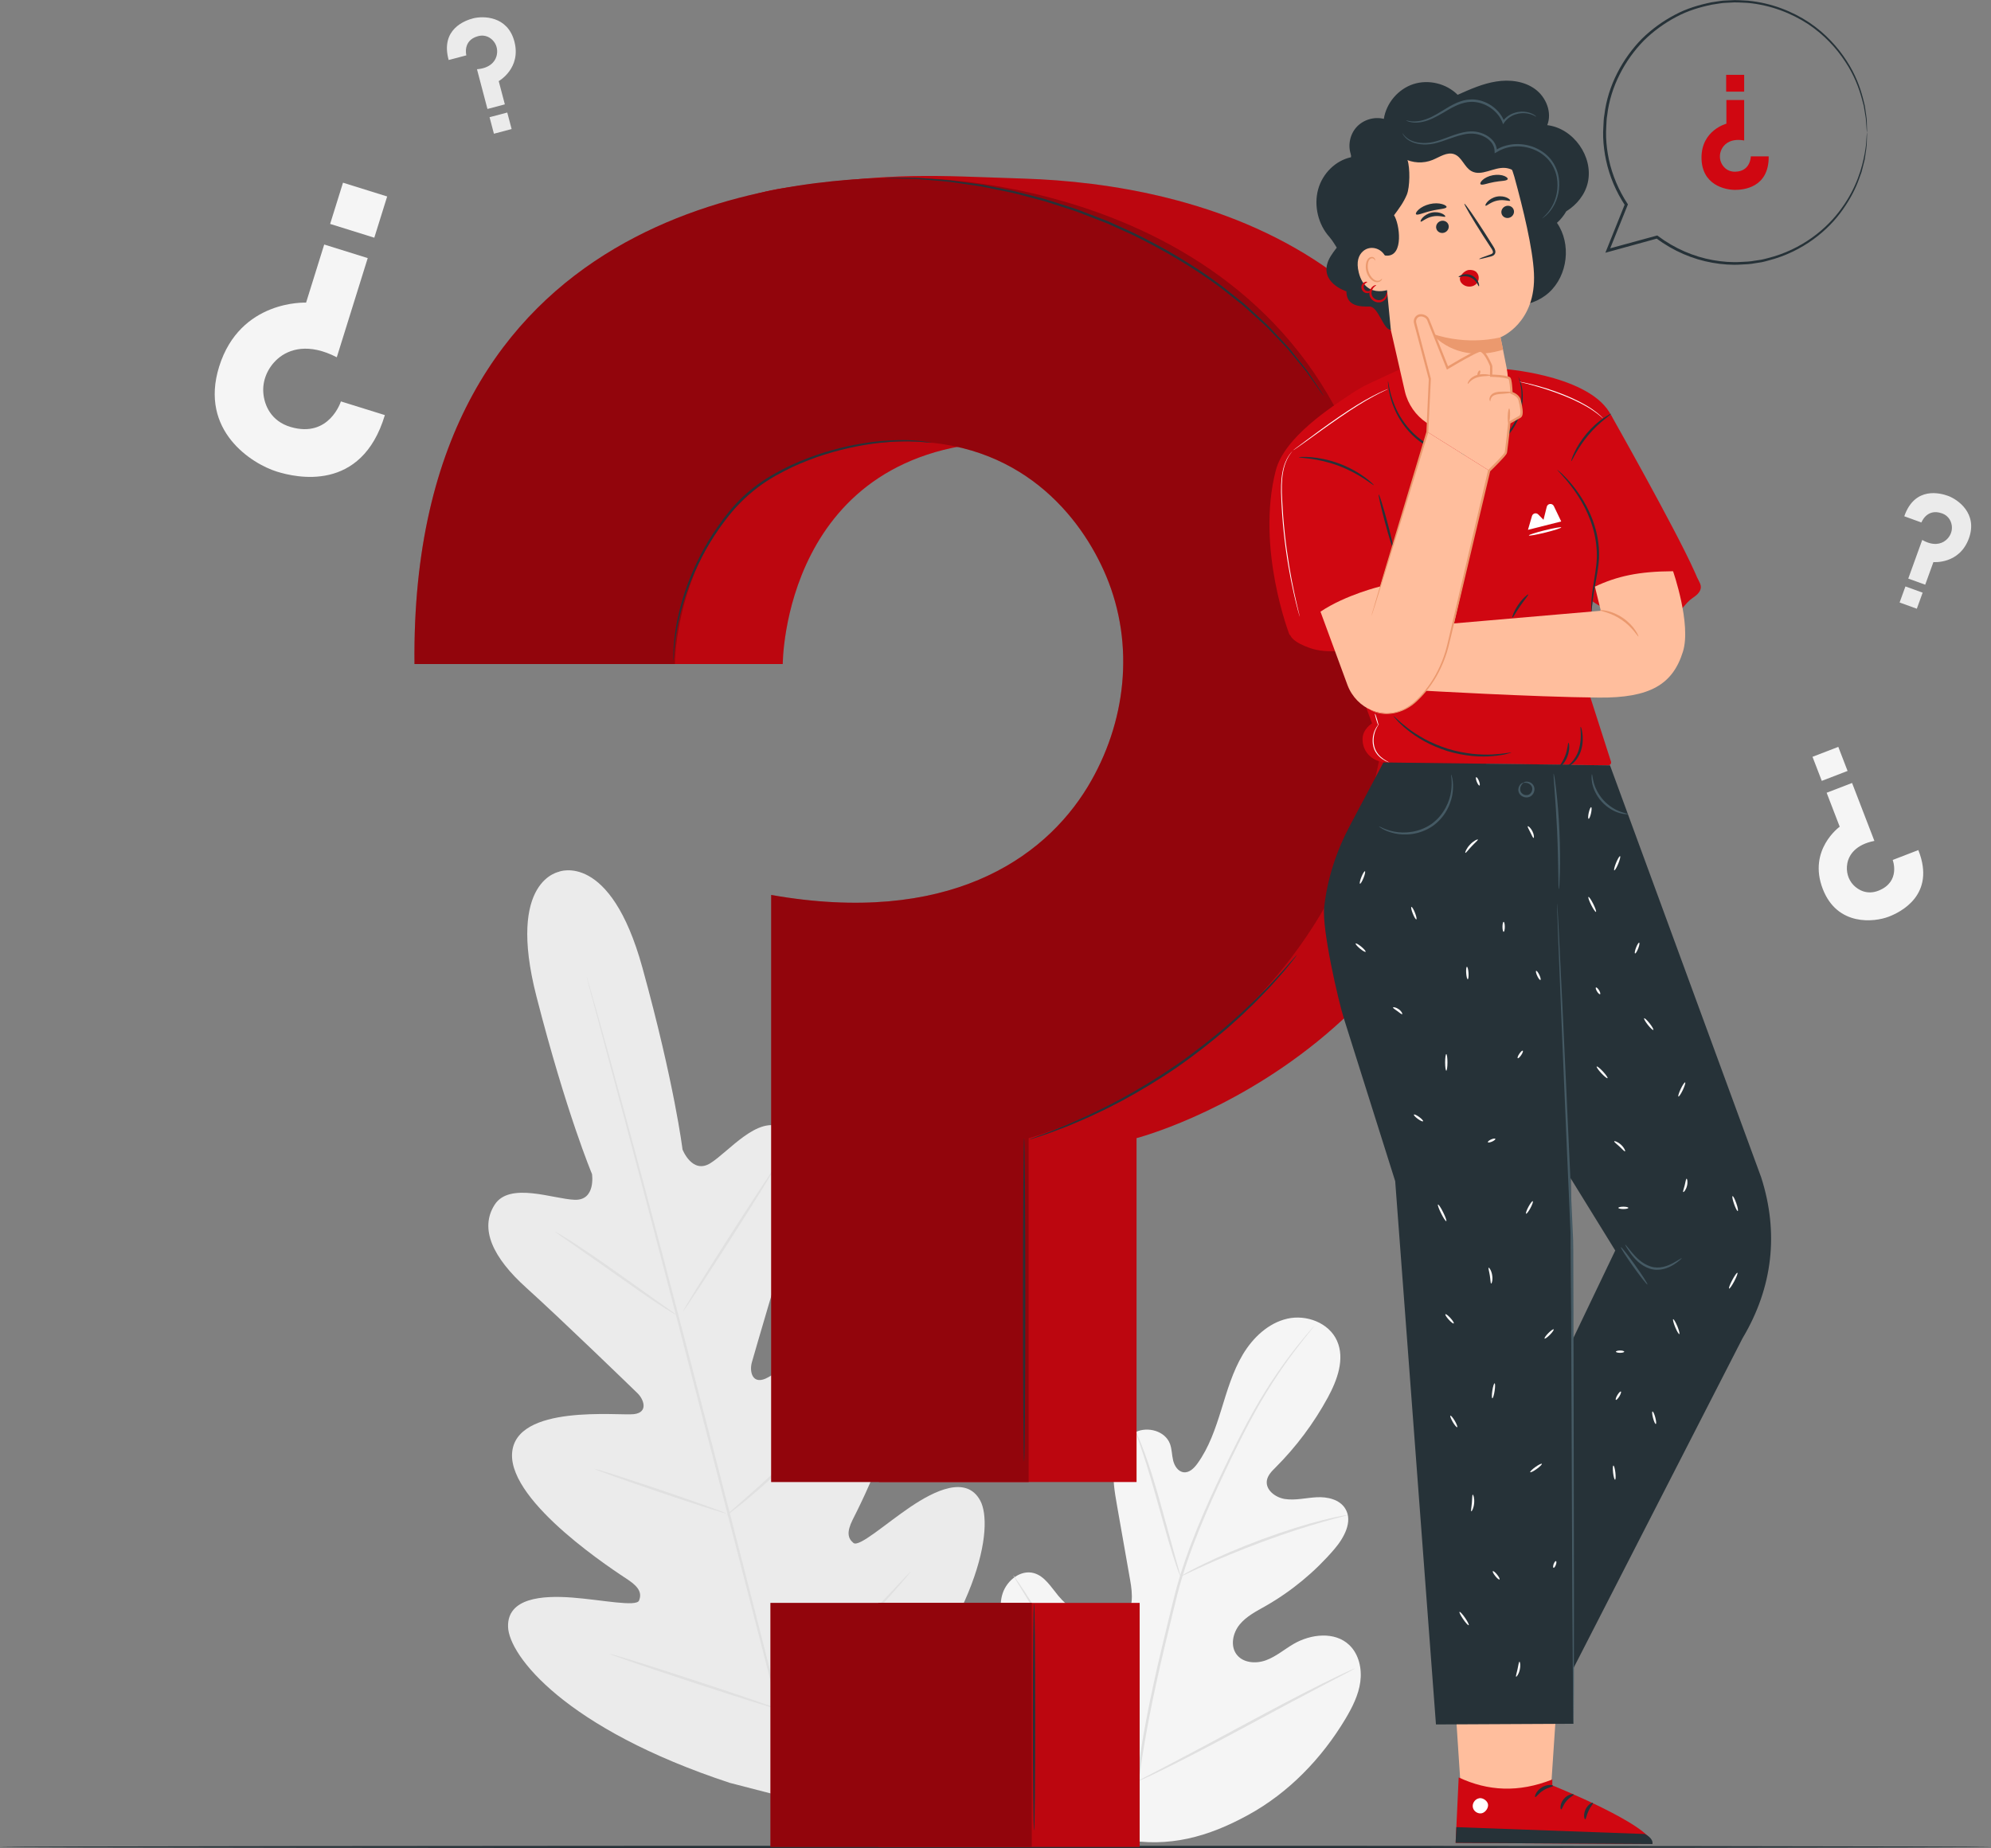 <?xml version="1.0" encoding="UTF-8"?>
<svg id="Capa_2" data-name="Capa 2" xmlns="http://www.w3.org/2000/svg" viewBox="0 0 441.54 409.95">
  <rect x="0" y="0" width="441.54" height="409.95" fill="#808080" stroke="none"/>
  <defs>
    <style>
      .cls-1 {
        fill: #fff;
      }

      .cls-2 {
        fill: #fafafa;
      }

      .cls-3 {
        fill: #f5f5f5;
      }

      .cls-4 {
        fill: #455a64;
      }

      .cls-5 {
        opacity: .4;
      }

      .cls-5, .cls-6 {
        fill: none;
      }

      .cls-7 {
        fill: #e0e0e0;
      }

      .cls-8 {
        fill: #eb996e;
      }

      .cls-9, .cls-6 {
        opacity: .3;
      }

      .cls-10 {
        fill: #ffbe9d;
      }

      .cls-11 {
        opacity: .1;
      }

      .cls-12 {
        fill: #ebebeb;
      }

      .cls-13 {
        fill: #263238;
      }

      .cls-14 {
        fill: #d00711;
      }
    </style>
  </defs>
  <g id="Background_Complete" data-name="Background Complete">
    <g>
      <path class="cls-3" d="m249.21,407.98c-17.23-8.16-24.11-27.56-26.54-45.62-.41-3.02-1.27-6.12-.29-8.99.98-2.87,4.01-5.23,6.9-4.42,2.4.67,3.81,3.1,5.42,5.03,2.14,2.57,5.01,4.51,8.17,5.53,2.08.67,4.54.87,6.25-.48,2.35-1.86,2.05-5.49,1.52-8.47-.98-5.55-1.95-11.11-2.93-16.66-.52-2.98-1.05-6.02-.6-9.01.45-2.99,2.05-5.96,4.76-7.24,2.7-1.27,6.49-.23,7.58,2.59.45,1.17.42,2.48.71,3.7.29,1.22,1.1,2.5,2.34,2.64,1.25.15,2.3-.9,3.04-1.92,2.57-3.53,4-7.77,5.3-11.95,1.3-4.19,2.53-8.46,4.76-12.22,2.24-3.76,5.66-7.01,9.89-7.98,4.23-.96,9.23.9,11.02,4.91,1.79,4.02.06,8.7-2.03,12.56-3.11,5.72-7.04,10.98-11.63,15.56-.83.83-1.72,1.72-1.9,2.89-.31,2.1,1.91,3.75,3.98,4.08,2.35.36,4.72-.27,7.09-.39,2.37-.12,5.07.48,6.32,2.53,1.74,2.84-.27,6.47-2.43,8.99-4.31,5.04-9.49,9.32-15.23,12.6-2.06,1.17-4.25,2.27-5.76,4.11-1.51,1.84-2.12,4.7-.7,6.62,1.43,1.92,4.28,2.13,6.51,1.32,2.23-.81,4.07-2.41,6.12-3.61,3.84-2.24,9.18-2.85,12.4.24,2.12,2.04,2.82,5.25,2.42,8.18-.4,2.92-1.77,5.61-3.27,8.14-5.27,8.82-12.63,16.45-21.58,21.35-8.95,4.91-17.61,7.29-27.64,5.43"/>
      <path class="cls-7" d="m251.94,395.93c1.11-9.51,3.19-19.84,5.74-30.57.65-2.68,1.29-5.33,1.92-7.94.64-2.6,1.26-5.18,2.04-7.67,1.52-4.98,3.37-9.66,5.25-14.04,1.89-4.38,3.84-8.47,5.69-12.29,1.86-3.81,3.66-7.33,5.44-10.46,3.54-6.29,6.99-11.01,9.48-14.16,1.25-1.58,2.25-2.77,2.95-3.57.33-.38.6-.68.79-.9.18-.2.28-.3.28-.29,0,0-.07.12-.24.33-.19.23-.44.54-.75.94-.66.82-1.64,2.04-2.86,3.63-2.44,3.18-5.83,7.93-9.31,14.22-1.75,3.14-3.53,6.66-5.37,10.47-1.83,3.82-3.76,7.91-5.63,12.29-1.87,4.38-3.7,9.04-5.2,13.99-.76,2.47-1.39,5.03-2.02,7.64-.63,2.61-1.27,5.25-1.91,7.93-2.55,10.72-4.64,21.02-5.77,30.5"/>
      <path class="cls-7" d="m261.79,349.71s-.21-.42-.51-1.22c-.3-.8-.69-1.97-1.15-3.42-.92-2.9-2.06-6.94-3.3-11.41-1.24-4.47-2.43-8.49-3.4-11.36-.48-1.44-.88-2.6-1.16-3.4-.28-.8-.42-1.25-.39-1.27.04-.01.24.41.59,1.19.35.78.81,1.92,1.33,3.35,1.06,2.85,2.32,6.87,3.56,11.34,1.21,4.41,2.31,8.4,3.15,11.45.39,1.37.71,2.53.98,3.46.23.82.34,1.28.3,1.29Z"/>
      <path class="cls-7" d="m298.92,336.05s-.53.19-1.5.44c-.97.25-2.37.61-4.09,1.11-3.45.97-8.16,2.48-13.29,4.38-5.13,1.9-9.7,3.83-12.96,5.31-1.64.73-2.95,1.36-3.85,1.79-.91.43-1.42.65-1.43.62-.02-.03.46-.32,1.34-.82.88-.49,2.17-1.17,3.79-1.95,3.23-1.58,7.79-3.57,12.93-5.48,5.15-1.9,9.9-3.36,13.38-4.23,1.74-.45,3.16-.76,4.15-.94.99-.18,1.54-.27,1.55-.23Z"/>
      <path class="cls-7" d="m252.29,395.14s-.13-.13-.34-.42c-.24-.35-.53-.77-.89-1.28-.77-1.11-1.84-2.75-3.13-4.79-2.59-4.08-6-9.83-9.67-16.22-3.67-6.4-7.02-12.17-9.52-16.3-1.22-2.01-2.23-3.66-2.98-4.88-.32-.53-.59-.97-.8-1.33-.18-.31-.26-.47-.25-.49.02,0,.13.14.34.42.24.35.53.77.89,1.28.77,1.11,1.84,2.75,3.13,4.79,2.59,4.08,6,9.83,9.67,16.23,3.67,6.39,7.02,12.17,9.52,16.3,1.22,2,2.23,3.66,2.98,4.88.32.53.59.97.8,1.33.18.31.26.48.25.49Z"/>
      <path class="cls-7" d="m300.47,370.1s-.15.12-.47.29c-.38.2-.84.45-1.4.75-1.29.67-3.04,1.58-5.16,2.69-4.35,2.27-10.33,5.48-16.93,9.04-6.6,3.56-12.62,6.71-17.02,8.9-2.2,1.09-3.99,1.96-5.24,2.53-.58.26-1.05.48-1.44.65-.33.14-.51.21-.52.19,0-.02.15-.12.47-.3.38-.2.84-.45,1.4-.75,1.29-.67,3.04-1.58,5.16-2.69,4.35-2.27,10.33-5.48,16.94-9.04,6.6-3.56,12.61-6.71,17.02-8.9,2.2-1.09,3.99-1.96,5.24-2.53.58-.26,1.05-.48,1.44-.65.33-.14.51-.21.52-.19Z"/>
    </g>
    <g>
      <path class="cls-12" d="m124.17,193.33s-11.88,1.65-5.21,27.67c6.67,26.02,12.33,39.43,12.33,39.43,0,0,.9,5.89-3.86,5.71-4.75-.18-14.44-4.04-17.73,1.09-3.41,5.32-.43,11.72,7.02,18.43,7.45,6.71,23.24,22,24.66,23.39,1.4,1.36,2.46,4.25-.8,4.64-3.26.39-26.38-2.32-27.02,8.73-.63,11.05,23.2,26.32,25.77,28.04,2.57,1.72,2.98,3.06,2.4,4.56-.58,1.49-8.26-.15-14.87-.65-6.61-.5-14.36.07-14.19,6.48.17,6.41,12.68,22.6,49.19,34.63l17.28,4.47,12.77-12.58c25.7-28.59,28.51-48.85,25.48-54.5-3.04-5.64-10.05-2.29-15.54,1.43-5.49,3.72-11.34,8.97-12.58,7.96-1.24-1.01-1.56-2.38-.18-5.15,1.38-2.77,14.47-27.87,8.43-37.14-6.04-9.28-24.76,4.57-27.78,5.85-3.02,1.28-3.54-1.76-3-3.63.54-1.91,6.65-23.03,9.78-32.55,3.13-9.52,2.54-16.56-3.06-19.48-5.4-2.82-11.89,5.35-15.92,7.86-4.03,2.52-6.18-3.04-6.18-3.04,0,0-1.75-14.45-8.9-40.35-7.14-25.9-18.53-21.26-18.53-21.26"/>
      <path class="cls-7" d="m179.14,404.26c-5.17-19.04-13.79-53.03-21.35-82.18-7.55-29.14-14.41-55.51-19.49-74.58-2.54-9.51-4.6-17.22-6.03-22.57-.71-2.65-1.26-4.71-1.64-6.14-.18-.69-.31-1.22-.41-1.6-.09-.36-.12-.55-.12-.55,0,0,.07.18.18.53.11.38.27.91.46,1.59.4,1.42.99,3.48,1.74,6.11,1.5,5.31,3.62,13.01,6.2,22.53,5.17,19.04,12.09,45.4,19.64,74.54,7.55,29.15,16.12,63.16,21.19,82.22"/>
      <path class="cls-7" d="m123.04,273.18s.42.19,1.14.61c.72.42,1.73,1.06,2.98,1.86,2.49,1.61,5.88,3.91,9.57,6.53,3.63,2.59,6.91,4.93,9.43,6.72,1.14.8,2.1,1.48,2.87,2.02.68.47,1.05.75,1.03.78-.02.03-.43-.18-1.14-.6-.71-.42-1.73-1.06-2.97-1.88-2.48-1.63-5.83-3.98-9.52-6.6-3.65-2.56-6.95-4.88-9.47-6.65-1.14-.8-2.1-1.47-2.88-2.01-.68-.48-1.04-.76-1.02-.79Z"/>
      <path class="cls-7" d="m151.49,290.86c-.13-.08,4.32-7.27,9.93-16.06,5.62-8.79,10.27-15.85,10.4-15.77.13.08-4.32,7.27-9.94,16.06-5.62,8.79-10.27,15.85-10.4,15.76Z"/>
      <path class="cls-7" d="m161.07,336.14s.31-.35.95-.92c.72-.63,1.62-1.42,2.7-2.36,2.27-1.99,5.4-4.76,8.74-7.94,3.35-3.17,6.28-6.15,8.38-8.32.99-1.02,1.83-1.88,2.49-2.57.59-.6.93-.93.96-.9.03.03-.26.4-.8,1.05-.54.65-1.35,1.57-2.37,2.69-2.03,2.24-4.93,5.27-8.28,8.46-3.35,3.19-6.53,5.92-8.87,7.84-1.17.96-2.13,1.72-2.81,2.23-.68.51-1.06.78-1.09.75Z"/>
      <path class="cls-7" d="m131.82,325.81s.43.07,1.18.29c.86.27,1.92.59,3.16.98,2.66.85,6.33,2.06,10.37,3.43,4.04,1.37,7.69,2.64,10.32,3.58,1.22.45,2.26.83,3.11,1.15.73.28,1.13.46,1.12.49-.01.04-.43-.07-1.18-.29-.86-.27-1.92-.59-3.16-.98-2.66-.85-6.33-2.06-10.37-3.43-4.04-1.37-7.69-2.64-10.32-3.58-1.22-.45-2.26-.83-3.11-1.15-.73-.28-1.13-.46-1.12-.49Z"/>
      <path class="cls-7" d="m135.2,366.85s.55.1,1.51.38c1.06.32,2.42.74,4.06,1.24,3.42,1.07,8.13,2.58,13.33,4.29,5.2,1.7,9.89,3.28,13.28,4.44,1.62.57,2.96,1.04,4,1.41.94.34,1.46.55,1.44.59s-.55-.1-1.51-.38c-1.06-.32-2.42-.74-4.06-1.24-3.42-1.07-8.13-2.58-13.33-4.29-5.19-1.7-9.89-3.28-13.28-4.44-1.62-.57-2.96-1.04-4-1.41-.94-.34-1.46-.55-1.44-.59Z"/>
      <path class="cls-7" d="m172.01,378.65s.39-.45,1.17-1.19c.85-.8,1.97-1.85,3.31-3.11,2.79-2.63,6.63-6.28,10.76-10.43,4.13-4.14,7.78-7.99,10.4-10.8,1.26-1.35,2.3-2.46,3.1-3.32.74-.78,1.16-1.2,1.19-1.18.03.03-.34.49-1.02,1.32-.69.83-1.7,2.01-2.98,3.44-2.55,2.88-6.15,6.77-10.29,10.93-4.13,4.16-8.03,7.77-10.89,10.33-1.43,1.28-2.61,2.3-3.43,2.99-.82.69-1.29,1.06-1.32,1.03Z"/>
    </g>
    <g>
      <path class="cls-3" d="m85.36,92.08l-9.76-3.04s-2.56,8.19-11.12,5.68c-4.45-1.3-5.84-4.92-6.07-7.43-.28-2.91.97-5.75,3.16-7.69,2.51-2.21,6.91-3.56,13.12-.35l6.86-22-9.65-3.01-4.02,12.89s-14.63-.72-19.28,14.19c-4.45,14.27,7.31,21.58,12.79,23.29,4.19,1.31,18.78,4.75,23.96-12.53Z"/>
      <rect class="cls-3" x="74.4" y="41.83" width="10.26" height="9.58" transform="translate(141.57 114.82) rotate(-162.67)"/>
    </g>
    <g>
      <path class="cls-12" d="m99.51,13.31l3.91-1.03s-.87-3.28,2.53-4.24c1.76-.5,2.99.42,3.59,1.21.71.92.88,2.13.56,3.24-.37,1.27-1.56,2.64-4.32,2.87l2.32,8.81,3.86-1.02-1.36-5.16s5.05-2.83,3.47-8.8c-1.51-5.71-6.98-5.69-9.18-5.11-1.68.44-7.29,2.36-5.39,9.23Z"/>
      <rect class="cls-12" x="108.98" y="25.42" width="4.06" height="3.79" transform="translate(-3.29 29.22) rotate(-14.78)"/>
    </g>
    <g>
      <path class="cls-12" d="m422.31,114.52l3.8,1.38s1.16-3.19,4.49-2.05c1.73.59,2.22,2.05,2.27,3.04.06,1.16-.48,2.25-1.39,2.98-1.03.83-2.79,1.28-5.19-.1l-3.1,8.57,3.76,1.36,1.82-5.02s5.76.55,7.87-5.26c2.01-5.56-2.5-8.65-4.64-9.43-1.63-.59-7.33-2.21-9.69,4.52Z"/>
      <rect class="cls-12" x="421.78" y="130.69" width="4.06" height="3.79" transform="translate(70.5 -136.43) rotate(19.91)"/>
    </g>
    <g>
      <path class="cls-3" d="m425.44,188.56l-5.7,2.2s1.84,4.79-3.1,6.79c-2.57,1.04-4.56-.14-5.6-1.22-1.21-1.26-1.68-3.05-1.37-4.77.35-1.97,1.91-4.23,6.01-5.03l-4.95-12.85-5.64,2.17,2.9,7.53s-7.12,5.09-3.76,13.8c3.21,8.33,11.43,7.39,14.63,6.16,2.45-.94,10.55-4.74,6.57-14.76Z"/>
      <rect class="cls-3" x="402.78" y="166.58" width="6.13" height="5.72" transform="translate(845.47 181.65) rotate(158.93)"/>
    </g>
  </g>
  <g id="Floor">
    <path class="cls-13" d="m441.54,409.69c0,.14-98.85.26-220.76.26s-220.78-.12-220.78-.26,98.83-.26,220.78-.26,220.76.12,220.76.26Z"/>
  </g>
  <g id="Speech_Bubble" data-name="Speech Bubble">
    <g>
      <g>
        <path class="cls-14" d="m392.25,34.69h-3.98s0,3.34-3.47,3.4c-1.8.03-2.74-1.15-3.12-2.06-.44-1.05-.31-2.25.28-3.22.68-1.11,2.15-2.13,4.84-1.65v-8.98h-3.94v5.26s-5.52,1.43-5.52,7.51,5.22,7.17,7.45,7.17c1.71,0,7.53-.41,7.45-7.44Z"/>
        <rect class="cls-14" x="382.81" y="16.61" width="3.99" height="3.73" transform="translate(769.61 36.94) rotate(180)"/>
      </g>
      <path class="cls-13" d="m414.05,29.37s.01-.17,0-.5c-.01-.37-.02-.86-.04-1.48-.02-.33-.01-.69-.05-1.09-.06-.4-.12-.84-.18-1.31-.07-.47-.14-.98-.22-1.52-.13-.53-.27-1.1-.42-1.7-.62-2.39-1.67-5.29-3.6-8.25-1.9-2.96-4.62-6.04-8.31-8.53-3.7-2.45-8.35-4.34-13.58-4.84-1.31-.05-2.64-.21-3.99-.08-.67.05-1.36.03-2.04.13-.68.1-1.37.21-2.06.31-2.73.56-5.52,1.37-8.12,2.77-2.61,1.37-5.09,3.14-7.3,5.3-2.16,2.2-4.04,4.78-5.49,7.64-1.46,2.86-2.47,6.02-2.86,9.31-.16.82-.16,1.65-.21,2.48-.05.83-.09,1.67-.05,2.51.07,1.68.28,3.37.64,5.03.77,3.62,2.24,7.02,4.21,10.01l-.03-.3c-1.39,3.47-2.76,6.88-4.09,10.2l-.24.6.63-.17c3.74-1.03,7.38-2.03,10.91-3l-.27-.05c3.8,2.86,8.15,4.69,12.46,5.44,2.15.38,4.31.54,6.38.4,1.04-.04,2.07-.09,3.07-.29.5-.08,1-.15,1.49-.23.49-.09.97-.24,1.44-.36,7.68-1.97,13.35-6.7,16.59-11.38,1.65-2.34,2.83-4.66,3.57-6.77.19-.53.37-1.04.55-1.53.13-.5.25-.99.37-1.45.11-.46.22-.9.33-1.33.08-.43.13-.84.18-1.22.1-.77.23-1.45.26-2.04.02-.58.04-1.08.05-1.5,0-.38.01-.68.02-.92,0-.21,0-.31-.01-.31s-.02.1-.04.31c-.02.23-.04.53-.07.91-.03.41-.06.91-.1,1.49-.05.59-.19,1.26-.31,2.02-.55,3-1.75,7.5-5.11,12.1-3.25,4.59-8.86,9.2-16.41,11.09-.47.11-.94.26-1.42.34-.49.07-.97.15-1.47.22-.98.19-1.99.23-3.01.27-2.04.13-4.15-.03-6.26-.41-4.22-.76-8.47-2.56-12.19-5.37l-.12-.09-.15.04c-3.52.96-7.17,1.95-10.91,2.98l.38.43c1.34-3.32,2.71-6.73,4.11-10.2l.06-.16-.1-.14c-1.92-2.93-3.36-6.26-4.12-9.79-.35-1.63-.55-3.27-.62-4.92-.04-.82,0-1.64.04-2.46.05-.81.05-1.63.2-2.43.38-3.22,1.36-6.31,2.79-9.11,1.41-2.8,3.24-5.32,5.36-7.49,2.16-2.12,4.58-3.86,7.13-5.21,2.54-1.38,5.28-2.19,7.95-2.74.68-.1,1.35-.21,2.01-.31.67-.1,1.34-.09,2-.14,1.33-.13,2.63.02,3.92.06,5.13.47,9.71,2.3,13.37,4.68,3.65,2.43,6.36,5.44,8.26,8.35,1.94,2.91,3.01,5.76,3.66,8.12.16.59.31,1.15.45,1.68.09.54.17,1.04.25,1.51.08.47.15.9.21,1.29.04.4.05.76.08,1.08.05.62.08,1.11.11,1.47.03.33.05.5.06.5Z"/>
    </g>
  </g>
  <g id="Question_Mark" data-name="Question Mark">
    <g>
      <g>
        <g>
          <path class="cls-14" d="m115.84,147.3h57.75s0-48.49,50.39-49.36c26.17-.45,39.74,16.69,45.25,29.83,6.4,15.25,4.46,32.63-4.11,46.78-9.8,16.15-30.89,32.38-69.81,25.52l-.37,128.67h57.11v-76.28s80.09-20.7,80.09-108.97-68.29-102.69-105-103.87c-20.42-.65-27.83-1.53-53.09,2.06-32.19,4.57-58.9,41.95-58.22,105.62Z"/>
          <rect class="cls-14" x="194.78" y="355.56" width="57.96" height="54.13"/>
          <rect class="cls-11" x="194.78" y="355.56" width="57.96" height="54.13"/>
          <path class="cls-11" d="m115.84,147.3h57.75s0-48.49,50.39-49.36c26.17-.45,39.74,16.69,45.25,29.83,6.4,15.25,4.46,32.63-4.11,46.78-9.8,16.15-30.89,32.38-69.81,25.52l-.37,128.67h57.11v-76.28s80.09-20.7,80.09-108.97-68.29-102.69-105-103.87c-20.42-.65-27.83-1.53-53.09,2.06-32.19,4.57-58.9,41.95-58.22,105.62Z"/>
        </g>
        <g>
          <path class="cls-14" d="m91.92,147.3h57.75s0-48.49,50.39-49.36c26.17-.45,39.74,16.69,45.25,29.83,6.4,15.25,4.46,32.63-4.11,46.78-9.8,16.15-31.26,30.83-70.18,23.97v130.22h57.11v-76.28s80.09-20.7,80.09-108.97-75.73-104.07-108.15-104.07c-24.79,0-109.24,5.99-108.15,107.88Z"/>
          <path class="cls-9" d="m91.92,147.3h57.75s0-48.49,50.39-49.36c26.17-.45,39.74,16.69,45.25,29.83,6.4,15.25,4.46,32.63-4.11,46.78-9.8,16.15-31.26,30.83-70.18,23.97v130.22h57.11v-76.28s80.09-20.7,80.09-108.97-75.73-104.07-108.15-104.07c-24.79,0-109.24,5.99-108.15,107.88Z"/>
          <rect class="cls-14" x="170.86" y="355.56" width="57.96" height="54.13"/>
          <rect class="cls-9" x="170.86" y="355.56" width="57.96" height="54.13"/>
        </g>
      </g>
      <path class="cls-13" d="m206.58,98.21s-.3,0-.86-.05c-.57-.03-1.39-.19-2.46-.2-2.14-.14-5.25-.09-9.06.38-3.8.48-8.29,1.42-13.07,3.07-2.38.86-4.85,1.84-7.28,3.13-2.45,1.24-4.88,2.76-7.12,4.61-2.26,1.83-4.17,3.97-5.83,6.16-1.67,2.19-3.12,4.42-4.37,6.62-2.46,4.43-4.13,8.7-5.17,12.39-1.06,3.68-1.53,6.76-1.74,8.89-.12,1.07-.16,1.9-.18,2.46-.03.56-.06.86-.08.86-.02,0-.03-.3-.03-.86,0-.57,0-1.4.09-2.48.15-2.15.56-5.26,1.58-8.98,1-3.72,2.65-8.04,5.11-12.52,1.25-2.22,2.7-4.48,4.38-6.7,1.67-2.21,3.6-4.39,5.9-6.25,2.28-1.88,4.74-3.41,7.22-4.66,2.46-1.3,4.96-2.28,7.36-3.13,4.83-1.65,9.36-2.56,13.19-2.99,3.83-.42,6.97-.42,9.11-.21,1.08.04,1.9.24,2.46.3.56.09.85.14.85.16Z"/>
      <path class="cls-13" d="m293.6,87.9s-.07-.07-.19-.23c-.13-.18-.3-.41-.51-.7-.46-.65-1.09-1.55-1.9-2.7-.42-.58-.85-1.25-1.38-1.94-.56-.67-1.16-1.4-1.8-2.19-.65-.79-1.34-1.63-2.07-2.52-.75-.87-1.63-1.72-2.5-2.66-.9-.91-1.79-1.92-2.8-2.88-1.04-.94-2.11-1.91-3.23-2.92-.56-.5-1.11-1.03-1.71-1.53-.61-.48-1.23-.97-1.86-1.47-1.27-.98-2.53-2.04-3.9-3.03-5.48-3.97-11.89-7.79-18.92-11.18-1.78-.8-3.54-1.6-5.27-2.38-1.77-.69-3.52-1.37-5.24-2.03-1.7-.71-3.44-1.21-5.12-1.76-1.69-.52-3.32-1.13-4.97-1.52-1.64-.43-3.23-.85-4.78-1.26-1.55-.41-3.09-.65-4.56-.97-1.48-.28-2.89-.64-4.28-.82-1.38-.2-2.71-.39-3.98-.58-2.53-.43-4.85-.52-6.87-.72-1.01-.08-1.96-.19-2.83-.23-.87-.02-1.66-.04-2.38-.06-1.4-.05-2.51-.08-3.3-.11-.35-.02-.64-.03-.86-.04-.19-.01-.29-.02-.29-.03,0,0,.1-.02.29-.02.22,0,.51,0,.86-.01.79,0,1.9,0,3.3,0,.72,0,1.52.01,2.39.02.87.03,1.82.12,2.83.19,2.03.18,4.36.24,6.9.65,1.27.17,2.61.35,3.99.54,1.39.16,2.81.52,4.3.79,1.48.31,3.02.55,4.58.95,1.56.4,3.16.82,4.81,1.24,1.66.38,3.29.98,4.99,1.51,1.69.55,3.44,1.05,5.15,1.76,1.72.67,3.48,1.34,5.26,2.03,1.74.79,3.51,1.58,5.29,2.39,7.06,3.4,13.49,7.25,18.98,11.26,1.38.99,2.64,2.07,3.91,3.06.63.5,1.25,1,1.86,1.48.6.5,1.15,1.04,1.71,1.54,1.11,1.02,2.19,2.01,3.22,2.95,1.01.97,1.9,1.99,2.79,2.91.87.94,1.74,1.81,2.49,2.69.72.9,1.41,1.75,2.04,2.55.64.8,1.23,1.54,1.77,2.22.51.71.94,1.38,1.34,1.98.78,1.17,1.39,2.1,1.82,2.76.19.3.34.54.46.72.1.16.15.25.14.26Z"/>
      <path class="cls-13" d="m287.58,211.9s-.14.22-.44.6c-.34.42-.78.97-1.33,1.66-.58.72-1.3,1.59-2.18,2.56-.88.98-1.84,2.12-3.01,3.29-1.14,1.2-2.39,2.5-3.81,3.83-1.38,1.37-2.94,2.74-4.57,4.2-3.31,2.85-7.08,5.84-11.22,8.72-4.16,2.85-8.3,5.31-12.14,7.39-1.94,1-3.78,1.98-5.55,2.78-1.75.85-3.41,1.56-4.94,2.2-1.51.67-2.92,1.17-4.14,1.64-1.22.48-2.29.84-3.17,1.13-.84.27-1.51.49-2.02.66-.46.14-.71.21-.72.19,0-.02.23-.12.68-.29.5-.19,1.16-.44,1.99-.75.87-.31,1.92-.7,3.13-1.21,1.21-.5,2.61-1.02,4.1-1.71,1.51-.66,3.16-1.38,4.89-2.25,1.76-.81,3.58-1.8,5.51-2.81,3.82-2.09,7.92-4.56,12.07-7.4,4.13-2.86,7.89-5.83,11.2-8.65,1.63-1.44,3.2-2.79,4.58-4.15,1.42-1.31,2.69-2.6,3.84-3.77,1.18-1.15,2.16-2.27,3.05-3.23.9-.95,1.64-1.8,2.24-2.5.58-.66,1.05-1.19,1.41-1.59.33-.36.5-.54.52-.53Z"/>
      <path class="cls-13" d="m227.12,324.2c-.14,0-.26-16.06-.26-35.87s.12-35.88.26-35.88.26,16.06.26,35.88-.12,35.87-.26,35.87Z"/>
      <path class="cls-13" d="m229.32,406.02c-.14,0-.26-11.27-.26-25.17s.12-25.18.26-25.18.26,11.27.26,25.18-.12,25.17-.26,25.17Z"/>
    </g>
  </g>
  <g id="Character">
    <g>
      <g>
        <path class="cls-14" d="m286.17,139.63c-1.01,2.01,2.73,3.64,4.88,4.29,2.16.65,4.46.58,6.7.46,2.98-.16,6.07-.44,8.66-1.92,2.3-1.32,4.02-3.49,5.22-5.85s1.93-4.94,2.65-7.49c0,0-23.63,1.55-28.12,10.51Z"/>
        <g class="cls-5">
          <path d="m286.17,139.63c-1.01,2.01,2.73,3.64,4.88,4.29,2.16.65,4.46.58,6.7.46,2.98-.16,6.07-.44,8.66-1.92,2.3-1.32,4.02-3.49,5.22-5.85s1.93-4.94,2.65-7.49c0,0-23.63,1.55-28.12,10.51Z"/>
        </g>
        <g>
          <path class="cls-14" d="m352.91,133.22c3.85,2.75,8.6,4.24,13.34,4.19,2.27-.03,4.68-.47,6.35-2,.77-.7,1.35-1.61,2.14-2.28.54-.46,1.17-.81,1.68-1.31s.89-1.21.74-1.9c-.16-.71-.75-1.85-1.38-2.21-2.71-1.54-5.95-1.48-9.07-1.41-3.12.07-6.19.8-9.15,1.79-2.42.81-4.95,1.96-6.18,4.2"/>
          <g class="cls-5">
            <path d="m377.15,129.93c-.16-.71-1.14-1.65-1.77-2.01-2.71-1.54-5.56-1.68-8.68-1.61-3.12.07-6.19.8-9.15,1.79-2.42.81-4.95,1.96-6.18,4.2l1.54.92c3.85,2.75,8.6,4.24,13.34,4.19,2.27-.03,4.67-.47,6.35-2,.77-.7,1.35-1.61,2.14-2.28.54-.46,1.17-.81,1.68-1.31s.89-1.21.74-1.9Z"/>
          </g>
        </g>
        <path class="cls-14" d="m306.79,169.12l49.85.65c.44,0,.75-.42.62-.84l-5.85-18.24s.86-9.11,2.05-20.08c1.81-16.64,4.21-37.57,4.24-37.52-3.4-9.56-23.52-11.18-23.52-11.18l-22.93,1.36-.81-1.35-6.6,3.07c-1.44.67-2.82,1.45-4.14,2.33-4.35,2.92-14.86,9.6-16.78,17.06-4.43,17.24,3.07,36.49,3.07,36.49l4.81-3.76c1.26-.95,2.45-1.78,3.82-2.55l9.66,25.89s-2.01,1.22-2.1,3.32c-.08,2.1,1.04,4.63,4.59,5.34"/>
        <g class="cls-6">
          <path d="m328.16,138.6c1.58-8.5.75-17.24-.1-25.84-2.77,7.04-2.67,14.97-5.6,21.94-.32.75-.67,1.5-.78,2.31-.11.81.06,1.7.67,2.25.8.73,1.98.34,3.05.21,1.13-.14,1.73-.52,2.75-.87"/>
        </g>
        <g class="cls-5">
          <path d="m309.8,158.27c4.02,1.4,8.26-1.19,12.49-1.65,2.8-.3,5.6.34,8.38.79,5.61.91,11.35,1.05,17,.42.86-.1,1.75-.22,2.5-.65s1.36-1.62,1.31-2.48c-9.41-.97-18.83-1.54-28.24-2.51-2.36-.24-4.8-.48-7.06.22-2.85.88-5.04,3.12-7.04,5.32"/>
        </g>
        <path class="cls-14" d="m375.72,126.63c-4.08-9.16-18.42-34.52-18.42-34.52l-11.11,13.93,2.59,27.35s5.87-6.55,22.28-6.68c3.82-.03,6.11,3.22,6.11,3.22l-1.44-3.29Z"/>
        <path class="cls-13" d="m309,121.79c-.14.04-.98-2.64-1.87-5.98-.9-3.34-1.51-6.08-1.37-6.12.14-.04.98,2.64,1.87,5.98.9,3.34,1.51,6.08,1.37,6.12Z"/>
        <path class="cls-13" d="m345.34,104.19s.39.29,1.03.87c.62.6,1.51,1.5,2.48,2.72,1.94,2.4,4.31,6.16,5.31,10.86.5,2.34.58,4.64.32,6.7-.26,2.05-.65,3.84-.9,5.37-.26,1.52-.42,2.76-.5,3.62-.08.86-.1,1.34-.14,1.34-.03,0-.08-.48-.06-1.35.02-.87.12-2.13.34-3.66.21-1.54.56-3.35.79-5.37.23-2.01.13-4.25-.35-6.53-.97-4.59-3.24-8.31-5.09-10.74-1.85-2.46-3.29-3.75-3.21-3.82Z"/>
        <path class="cls-13" d="m335.16,166.94s-.38.15-1.09.32c-.35.09-.79.19-1.3.25-.51.07-1.09.18-1.75.21-1.3.13-2.86.12-4.58-.03-1.72-.18-3.59-.52-5.5-1.1-1.9-.6-3.64-1.38-5.16-2.21-1.5-.85-2.79-1.73-3.79-2.57-.52-.39-.94-.81-1.32-1.16-.39-.34-.69-.67-.93-.95-.49-.54-.74-.85-.72-.87.07-.07,1.15,1.13,3.19,2.69,1.01.79,2.3,1.62,3.79,2.44,1.5.79,3.22,1.54,5.08,2.13,1.87.57,3.71.92,5.4,1.12,1.69.17,3.22.21,4.51.14,2.57-.13,4.13-.51,4.16-.41Z"/>
        <path class="cls-13" d="m350.55,161.24c.06-.01.26.53.38,1.46.12.92.14,2.25-.27,3.64-.4,1.4-1.23,2.5-1.96,3.1-.73.61-1.29.8-1.32.75-.04-.07.44-.38,1.07-1.02.62-.63,1.34-1.67,1.71-2.98.76-2.64.19-4.94.38-4.96Z"/>
        <path class="cls-13" d="m347.84,164.76c.13-.03.39,1.43-.25,3.08-.63,1.65-1.81,2.55-1.89,2.44-.11-.11.82-1.1,1.4-2.63.6-1.52.58-2.88.74-2.89Z"/>
        <path class="cls-13" d="m338.92,131.86c.11.11-.82,1.15-1.78,2.56-.97,1.4-1.61,2.64-1.75,2.58-.13-.05.32-1.42,1.32-2.87.99-1.46,2.12-2.37,2.21-2.26Z"/>
        <path class="cls-13" d="m304.7,107.64c-.06.06-.85-.57-2.21-1.46-1.36-.89-3.33-1.99-5.66-2.87-2.33-.86-4.54-1.32-6.15-1.54-1.61-.22-2.63-.26-2.63-.34,0-.06,1.02-.15,2.67-.02,1.65.13,3.92.54,6.29,1.42,2.37.89,4.36,2.07,5.68,3.05,1.33.98,2.04,1.72,2,1.77Z"/>
        <path class="cls-13" d="m357.3,91.78c.1.14-2.6,1.78-5.05,4.73-2.48,2.92-3.65,5.86-3.8,5.79-.06-.02.15-.78.7-1.94.54-1.15,1.45-2.68,2.7-4.18,1.26-1.49,2.61-2.65,3.66-3.38,1.05-.73,1.76-1.07,1.79-1.02Z"/>
        <path class="cls-13" d="m336.71,83.54s.09.15.22.46c.15.31.3.78.47,1.4.32,1.24.49,3.15-.02,5.42-.52,2.24-1.77,4.84-4.08,6.89-2.29,2.06-5.67,3.29-9.2,3.28-3.54-.02-6.87-1.24-9.29-3.1-2.45-1.85-4.08-4.15-5.11-6.2-1.02-2.07-1.49-3.89-1.7-5.15-.1-.63-.17-1.13-.18-1.46-.02-.34-.03-.51,0-.51.05,0,.11.7.39,1.94.27,1.24.79,3.01,1.83,5.02,1.06,1.98,2.67,4.21,5.07,5.98,2.36,1.79,5.58,2.94,9.01,2.97,3.42.01,6.67-1.16,8.88-3.12,2.24-1.95,3.49-4.45,4.04-6.62.54-2.19.43-4.05.18-5.29-.25-1.24-.55-1.88-.49-1.91Z"/>
        <g class="cls-6">
          <path d="m340.21,133.63c-.02-.5-.08-1.09-.51-1.34-.27-.16-.62-.12-.91.02-.28.14-.51.37-.72.6-1.21,1.31-2.06,2.59-2.67,4.27l4.9-.42c-.03-1.03-.05-2.09-.09-3.12Z"/>
        </g>
        <g class="cls-6">
          <path d="m356.48,123.32c-.38-2.8-1.81-5.37-3.55-7.6,2.11,6.92,1.4,10.83.22,15.56l.26-.66c1.36-2.77,3.46-4.5,3.08-7.31Z"/>
        </g>
      </g>
      <g>
        <polygon class="cls-10" points="346.69 355.78 343.7 400.63 324.2 400.4 321.13 353.77 346.69 355.78"/>
        <g>
          <path class="cls-14" d="m344.25,394.73v1.3s21.99,8.85,22.22,13.02l-43.66-.26.68-14.52c6.47,3.04,13.26,3.42,20.76.46Z"/>
          <path class="cls-1" d="m327.88,398.93c-.85.23-1.44,1.17-1.24,2.03.19.86,1.15,1.46,2,1.25.85-.21,1.59-1.33,1.31-2.15-.29-.83-1.45-1.48-2.22-1.07"/>
          <path class="cls-13" d="m322.81,408.79l.16-3.49,41.78,1.52s1.94.86,1.71,2.22l-43.66-.26Z"/>
          <path class="cls-13" d="m344.41,396.15c0,.21-1.07.3-2.13.98-1.07.65-1.62,1.57-1.81,1.49-.2-.04.13-1.32,1.42-2.12,1.28-.81,2.57-.55,2.52-.35Z"/>
          <path class="cls-13" d="m348.98,398.07c.05.21-.88.56-1.61,1.46-.76.88-.94,1.85-1.16,1.84-.2.03-.34-1.22.59-2.32.92-1.11,2.17-1.19,2.18-.99Z"/>
          <path class="cls-13" d="m351.55,403.56c-.19.04-.48-1.02.07-2.19.55-1.17,1.55-1.62,1.64-1.45.12.18-.53.8-.97,1.76-.46.95-.53,1.85-.74,1.87Z"/>
        </g>
      </g>
      <g>
        <path class="cls-13" d="m343.13,27.77c1.12-2.8-.24-6.2-2.67-7.99-2.43-1.79-5.68-2.18-8.66-1.7-2.98.47-5.78,1.72-8.54,2.95-2.5-2.51-6.46-3.47-9.83-2.37-3.37,1.1-6,4.2-6.54,7.71-2.15-.55-4.57.19-6.06,1.83-1.49,1.65-1.97,4.13-1.2,6.21l13.52,4.75,14.76,25.97c4.32,3.68,11.37,3.58,15.58-.22,4.21-3.8,5.02-10.82,1.79-15.48.83-.73,1.52-1.61,2.07-2.56,2.34-1.45,4.17-3.7,4.78-6.4,1.28-5.71-3.19-12.02-9-12.71Z"/>
        <g>
          <g>
            <g>
              <g>
                <path class="cls-10" d="m334.18,81.91c-.84-4.23-1.42-7.12-1.42-7.09,0,0,7.97-3.1,7.42-14.24-.27-5.54-2.39-14.26-4.34-21.35-1.76-6.38-7.71-13.41-14.01-11.38l-19.04,9.3c-1.91.62-2.25,2.41-1.8,4.37l.03.96,7.41,30.66,3.13,13.7c1.39,5.83,6.99,9.64,12.92,8.78h0c6.56-.95,10.99-7.21,9.69-13.71Z"/>
                <g>
                  <path class="cls-13" d="m335.72,46.64c.18.72-.29,1.47-1.04,1.67-.75.2-1.51-.22-1.69-.95-.18-.72.29-1.47,1.04-1.67.75-.2,1.51.22,1.69.95Z"/>
                  <path class="cls-13" d="m334.9,44.51c-.13.22-1.34-.34-2.83-.02-1.49.29-2.42,1.29-2.62,1.14-.1-.06.01-.43.41-.87.4-.44,1.12-.94,2.05-1.14.93-.19,1.78-.01,2.3.24.53.25.75.55.69.65Z"/>
                </g>
                <g>
                  <path class="cls-13" d="m321.25,49.96c.18.72-.29,1.47-1.04,1.67-.75.2-1.51-.22-1.69-.95-.18-.72.29-1.47,1.04-1.67.75-.2,1.51.22,1.69.95Z"/>
                  <path class="cls-13" d="m320.52,48.04c-.13.22-1.34-.34-2.83-.02-1.49.29-2.42,1.29-2.62,1.14-.1-.06,0-.43.41-.87.4-.44,1.12-.94,2.05-1.14.93-.19,1.78-.01,2.3.24.53.26.75.55.69.65Z"/>
                </g>
                <path class="cls-13" d="m328.05,57.44c-.02-.08.87-.44,2.32-.94.37-.12.71-.27.72-.54.03-.29-.21-.67-.49-1.07-.55-.84-1.13-1.73-1.73-2.66-2.42-3.79-4.26-6.94-4.11-7.03.15-.1,2.24,2.9,4.66,6.69.59.94,1.15,1.83,1.69,2.68.23.4.58.84.51,1.45-.04.31-.28.57-.51.69-.23.13-.44.17-.63.22-1.49.4-2.42.6-2.45.52Z"/>
                <path class="cls-8" d="m332.77,74.82s-7.15,1.99-15.24-.82c0,0,5.23,6.84,15.81,3.57l-.57-2.75Z"/>
              </g>
              <path class="cls-13" d="m320.8,45.92c-.1.43-1.63.42-3.37.85-1.75.39-3.12,1.09-3.4.75-.13-.16.08-.58.6-1.05.52-.47,1.39-.95,2.44-1.2,1.05-.25,2.04-.2,2.72-.01.68.18,1.05.47,1.01.67Z"/>
              <path class="cls-13" d="m334.33,39.78c-.24.4-1.52.31-2.98.6-1.47.25-2.64.79-3,.5-.16-.15-.04-.52.44-.96.46-.43,1.3-.88,2.31-1.06,1.01-.18,1.94-.06,2.52.18.59.24.83.55.73.74Z"/>
            </g>
            <path class="cls-13" d="m307.48,30c.44,2.16,1.88,4.09,3.82,5.14s4.35,1.17,6.39.34c1.58-.64,3.22-1.85,4.82-1.27,1.69.61,2.22,2.86,3.79,3.74,2.24,1.26,4.94-.92,7.5-.7,1.98.17,3.51,1.71,5.06,2.95,1.55,1.24,3.7,2.28,5.45,1.34-.47-1.65-.94-3.32-1.77-4.82-.83-1.5-2.07-2.84-3.66-3.46-.88-.34-1.83-.46-2.67-.89-1.81-.93-2.61-3.03-3.93-4.57-1.7-1.99-4.4-3.08-7-2.81-2.17.22-4.22,1.31-6.39,1.22-1.61-.07-3.15-.78-4.76-.76-3.13.05-5.49,2.8-7.23,5.4"/>
          </g>
          <path class="cls-13" d="m318.02,32.29c-1.43-.11-4.38-.41-5.35-1.43-2.1-2.22-5.24-3.38-8.04-2.64-2.8.74-5.06,3.55-5.02,6.66-3.43.74-6.33,3.59-7.3,7.17-.97,3.58.02,7.76,2.5,10.5.65.72,1.64,2.38,1.64,2.38,0,0-1.29,1.61-1.78,2.7-2.28,5.06,3.92,7,3.92,7,.02,3.4,3.15,3.39,5.16,3.37,1.93,0,3.12,5.35,4.69,5.14l-1.59-16.56c.19.08.43.13.73.13,3.79.07,2.8-7.1,1.57-8.96,1.07-1.43,2.15-2.89,2.84-4.57.69-1.69.74-5.9.15-7.67,1.32-.19,6.5-3.18,5.87-3.23Z"/>
          <g>
            <path class="cls-10" d="m307.42,57.46c-.59-2.27-3.41-3.28-5.16-1.72-.96.86-1.53,2.3-.93,4.71,1.61,6.44,7.74,3.49,7.71,3.3-.02-.12-.94-3.64-1.63-6.29Z"/>
            <path class="cls-8" d="m306.46,61.81s-.09.11-.26.24c-.16.13-.47.27-.83.23-.74-.08-1.59-1.02-1.91-2.17-.16-.58-.18-1.17-.09-1.68.08-.52.3-.93.63-1.07.32-.16.61-.02.74.14.13.16.12.3.16.3.02.01.11-.14,0-.4-.06-.12-.17-.25-.35-.34-.19-.09-.43-.09-.66,0-.49.16-.82.73-.92,1.29-.13.57-.12,1.24.06,1.89.37,1.29,1.34,2.33,2.33,2.37.48,0,.83-.23.98-.43.16-.21.16-.36.13-.37Z"/>
          </g>
        </g>
        <path class="cls-4" d="m341.95,48.47s.58-.45,1.4-1.45c.8-1,1.78-2.69,2.01-5,.11-1.14.05-2.43-.36-3.71-.41-1.27-1.15-2.56-2.29-3.55-2.22-2.02-5.89-2.95-9.19-1.79-.3.1-.58.25-.87.37-.27.14-.53.3-.79.45l-.4.22v-.44c-.02-.78-.31-1.53-.81-2.1-.5-.58-1.15-1.02-1.85-1.32-1.4-.62-2.91-.63-4.29-.31-2.76.63-5.1,1.89-7.31,2.14-2.19.28-4.01-.26-4.99-1-.51-.35-.79-.75-.98-1-.16-.28-.24-.42-.22-.43.05-.04.32.61,1.31,1.27.97.66,2.72,1.12,4.83.81,1.05-.15,2.17-.53,3.36-.97,1.19-.44,2.47-.96,3.9-1.28.72-.15,1.47-.27,2.26-.23.78.04,1.57.22,2.33.54.75.32,1.47.8,2.04,1.45.58.65.93,1.53.94,2.44l-.4-.22c.27-.15.55-.33.84-.48.3-.13.6-.29.92-.39,3.51-1.23,7.35-.23,9.69,1.92,1.19,1.06,1.97,2.44,2.38,3.78.41,1.35.45,2.69.31,3.88-.28,2.39-1.35,4.11-2.22,5.09-.44.49-.83.84-1.12,1.03-.28.2-.43.3-.44.29Z"/>
        <path class="cls-4" d="m340.64,25.86c-.04.07-.68-.51-2.07-.71-.68-.09-1.55-.09-2.46.22-.91.28-1.87.89-2.53,1.84l-.24.35-.15-.4c-.81-2.16-3.17-4.21-6.1-4.53-2.2-.25-4.2.74-5.86,1.69-1.68.98-3.21,1.94-4.65,2.4-1.42.5-2.69.56-3.52.41-.42-.07-.73-.17-.93-.26-.2-.09-.31-.14-.3-.16.02-.05.45.13,1.26.21.81.08,2-.03,3.37-.56,1.38-.49,2.84-1.45,4.53-2.47.85-.5,1.77-1.01,2.8-1.37,1.03-.37,2.19-.55,3.36-.43,3.14.35,5.64,2.56,6.46,4.89l-.39-.05c.75-1.05,1.82-1.67,2.8-1.94.98-.3,1.9-.26,2.61-.13.72.14,1.24.4,1.57.6.32.22.47.36.46.37Z"/>
        <path class="cls-14" d="m327.47,60.4c-.45-.44-1.13-.58-1.76-.51-.59.07-1.31.59-1.69,1.23,0,.01-.02.02-.03.04-.02.03-.04.05-.06.08l.02-.02c-.14.23-.22.49-.19.76.06.59.51,1.09,1.04,1.35.84.42,1.96.3,2.62-.38.66-.68.7-1.89.02-2.55Z"/>
        <path class="cls-13" d="m327.97,63.51c-.08.02-.18-.3-.44-.72-.26-.42-.73-.94-1.39-1.24-.67-.3-1.37-.31-1.85-.23-.49.07-.79.21-.83.14-.04-.05.21-.31.74-.49.52-.19,1.35-.25,2.16.11.8.37,1.3,1.04,1.5,1.55.21.52.18.88.11.88Z"/>
        <path class="cls-14" d="m307.56,64.75s.29.5-.09,1.26c-.19.36-.53.76-1.07.96-.53.21-1.22.13-1.76-.21-.55-.34-.91-.92-.95-1.5-.05-.57.17-1.05.41-1.38.52-.67,1.1-.68,1.1-.62.03.08-.44.23-.79.83-.17.29-.3.7-.24,1.12.05.42.33.84.75,1.11.42.26.93.33,1.33.2.41-.13.72-.42.91-.7.39-.58.32-1.07.41-1.07Z"/>
        <path class="cls-14" d="m304.19,64.36c.06.03-.03.34-.47.55-.21.1-.51.16-.83.08-.33-.08-.64-.32-.82-.65-.18-.33-.21-.73-.1-1.04.11-.31.32-.53.52-.65.42-.25.73-.15.72-.09,0,.08-.25.13-.49.38-.25.24-.44.71-.19,1.15.24.45.73.55,1.07.47.34-.07.53-.25.59-.21Z"/>
      </g>
      <g>
        <path class="cls-10" d="m315.18,153.17s24.76,1.44,39.39,1.57c11.34.1,16.39-2.91,18.65-10.19,1.9-6.12-2.19-17.84-2.19-17.84-7.66.04-12.4,1.1-17.33,3.41l1.31,5.36-39.92,3.44.07,14.25Z"/>
        <path class="cls-8" d="m363.36,141.2c-.14.09-1.3-2.08-3.74-3.71-2.41-1.67-4.86-1.96-4.82-2.12,0-.06.62-.08,1.59.14.96.21,2.27.7,3.52,1.56,1.25.86,2.19,1.89,2.73,2.71.55.82.76,1.4.71,1.43Z"/>
        <g>
          <path class="cls-10" d="m306.12,130.08h0s-7.66,1.84-13.28,5.6l5.98,16.26c2,5.34,8.12,7.96,12.96,5.19,7.53-4.3,10.19-16.86,10.19-16.86l8.28-35.88-13.71-8.59-10.42,34.28"/>
          <g>
            <path class="cls-10" d="m316.53,95.8l.55-11.8-3.06-11.95c-.17-.66-.25-1.49.28-1.89.56-.42,1.4-.4,1.85.06.84.86,4.84,11.35,4.84,11.35,0,0,6.07-3.65,7.15-3.82,1.08-.18,2.43,3.09,2.52,3.34.08.26.01,2.19.01,2.19,0,0,3.75.11,4.09.63.34.51.43,3.18.43,3.18,0,0,1.59.51,1.84,1.71.26,1.2.77,3.18.02,3.62-.75.43-2.33,1.3-2.33,1.3,0,0-.64,6.12-.8,6.68-.16.56-3.68,3.99-3.68,3.99l-13.71-8.59Z"/>
            <path class="cls-8" d="m303.78,157.38s.37.21,1.15.47c.77.26,1.98.49,3.53.28,1.54-.21,3.43-.88,5.12-2.36,1.67-1.51,3.36-3.51,4.76-6.02.7-1.26,1.33-2.64,1.85-4.13.54-1.49.89-3.11,1.28-4.79.79-3.37,1.63-7,2.53-10.85,1.8-7.71,3.82-16.34,6-25.63l.02-.07.05-.05c.69-.68,1.38-1.37,2.07-2.08.34-.36.68-.72,1.01-1.09.16-.19.33-.38.45-.56.12-.12.12-.36.17-.62.27-2,.48-4.07.7-6.15v-.13s.13-.07.13-.07c.63-.35,1.26-.71,1.91-1.07.14-.09.36-.19.45-.26.08-.06.15-.18.18-.34.07-.3.05-.68.01-1.04-.09-.7-.26-1.52-.44-2.17-.25-.61-.93-1.04-1.59-1.28l-.17-.06v-.17c-.03-.58-.07-1.18-.14-1.77-.03-.3-.07-.59-.13-.88-.03-.13-.07-.29-.11-.37-.03-.07-.02-.02-.06-.06-.05-.02-.1-.05-.17-.07-1.11-.31-2.42-.35-3.66-.41h-.26s0-.27,0-.27c.02-.62.05-1.31.02-1.95.02-.17-.14-.43-.23-.67-.11-.24-.22-.48-.34-.71-.24-.47-.51-.92-.82-1.32-.16-.2-.33-.38-.51-.5-.2-.12-.29-.15-.53-.06-.46.16-.94.41-1.41.65-1.87.97-3.68,2.03-5.46,3.09l-.26.15-.11-.28c-.95-2.37-1.88-4.71-2.8-7.01-.46-1.15-.92-2.3-1.37-3.43-.17-.57-.57-.9-1.1-1.03-.53-.14-1.05.03-1.3.48-.12.21-.18.47-.15.71.03.22.14.56.2.83.15.58.3,1.15.45,1.72.3,1.14.6,2.28.89,3.4.59,2.24,1.17,4.45,1.73,6.6v.04s0,.04,0,.04c-.2,4.11-.39,8.05-.57,11.8v.03s0,.03,0,.03c-3.78,12.3-6.91,22.5-9.11,29.64-1.1,3.54-1.97,6.33-2.57,8.25-.3.93-.53,1.65-.69,2.16-.16.49-.26.74-.26.74,0,0,.06-.26.19-.75.15-.52.36-1.24.63-2.18.57-1.93,1.4-4.73,2.46-8.29,2.15-7.16,5.23-17.38,8.93-29.7v.05c.16-3.75.34-7.69.53-11.8v.07c-.56-2.15-1.15-4.35-1.74-6.6-.3-1.12-.6-2.25-.9-3.4-.15-.57-.3-1.15-.46-1.72-.07-.31-.16-.54-.22-.91-.04-.35.04-.71.22-1.02.18-.31.46-.56.81-.68.35-.12.7-.11,1.03-.03.33.08.65.23.92.47.27.22.45.6.54.86.45,1.13.91,2.28,1.37,3.43.92,2.3,1.86,4.64,2.81,7.01l-.37-.13c1.79-1.06,3.6-2.12,5.49-3.11.48-.24.94-.49,1.48-.68.15-.04.29-.1.5-.07.18.03.35.1.47.19.27.17.46.39.63.61.35.44.62.92.87,1.41.12.24.24.49.36.74.09.26.26.47.28.85.03.71,0,1.38-.02,2.01l-.25-.27c1.29.07,2.53.09,3.82.44.08.02.17.07.26.11.08.04.24.18.26.26.1.19.12.34.16.51.07.32.11.62.14.93.07.61.11,1.21.13,1.81l-.18-.24c.77.29,1.54.74,1.91,1.58.24.82.37,1.52.48,2.31.04.39.07.79-.02,1.22-.04.21-.15.45-.36.62-.21.15-.34.2-.51.3-.65.36-1.29.72-1.92,1.07l.13-.2c-.22,2.09-.44,4.15-.71,6.17l-.06.39c-.01.12-.1.34-.19.44-.16.23-.33.42-.49.61-.34.38-.68.75-1.03,1.11-.69.72-1.39,1.41-2.08,2.09l.07-.12c-2.2,9.28-4.24,17.9-6.07,25.61-.92,3.85-1.78,7.47-2.58,10.84-.4,1.68-.77,3.32-1.32,4.82-.54,1.51-1.19,2.9-1.9,4.17-1.44,2.53-3.16,4.54-4.87,6.05-1.75,1.5-3.69,2.16-5.25,2.34-1.58.19-2.82-.08-3.58-.36-.39-.14-.67-.28-.85-.38-.18-.1-.28-.15-.27-.16Z"/>
            <path class="cls-8" d="m330.67,83.27c0,.07-.34.11-.87.14-.53.03-1.25.05-1.99.24-.74.19-1.34.56-1.7.91-.37.34-.53.63-.6.6-.06-.02-.02-.38.32-.84.33-.46,1-.95,1.84-1.17.84-.21,1.6-.16,2.14-.1.54.07.86.16.85.23Z"/>
            <path class="cls-8" d="m327.74,83.38c-.13-.05-.14-.36-.02-.69.12-.33.33-.56.47-.51.13.05.14.36.02.69-.12.33-.33.56-.47.51Z"/>
            <path class="cls-8" d="m335.36,87.01c0,.15-1.34.31-2.97.41-.81.07-1.41.36-1.65.8-.26.41-.18.75-.25.77-.05.05-.32-.34-.08-.94.11-.28.36-.59.71-.79.35-.2.78-.3,1.2-.35,1.68-.11,3.03-.03,3.03.11Z"/>
            <path class="cls-8" d="m334.69,90.61c.14,0,.23.75.19,1.65-.04.91-.19,1.63-.33,1.63-.14,0-.23-.75-.19-1.65.04-.91.19-1.63.33-1.63Z"/>
          </g>
        </g>
      </g>
      <g>
        <path class="cls-1" d="m338.85,117.54l.89-3.07c.18-.62.95-.81,1.4-.35l1.16,1.18.72-2.88c.19-.76,1.23-.86,1.57-.16l1.64,3.41-7.38,1.86Z"/>
        <path class="cls-1" d="m346.24,116.99c.03.14-1.55.65-3.53,1.14-1.99.49-3.62.78-3.66.64-.03-.14,1.55-.65,3.53-1.14,1.98-.49,3.62-.78,3.66-.64Z"/>
      </g>
      <path class="cls-1" d="m286.77,99.9s-.37.38-.89,1.19c-.51.8-1.08,2.09-1.36,3.78-.29,1.68-.31,3.73-.18,5.99.11,2.26.29,4.75.57,7.35.55,5.2,1.39,9.87,2.11,13.22.36,1.68.68,3.03.9,3.96.1.41.18.77.26,1.07.06.25.08.38.08.38,0,0-.05-.12-.12-.37-.08-.3-.18-.65-.3-1.06-.25-.93-.59-2.27-.96-3.95-.76-3.35-1.62-8.02-2.17-13.23-.28-2.6-.45-5.09-.55-7.36-.12-2.26-.09-4.33.23-6.03.3-1.7.89-3,1.43-3.79.54-.8.96-1.14.96-1.14Z"/>
      <path class="cls-1" d="m307.82,86.3s-.07.05-.22.12c-.2.1-.42.2-.66.31-.57.27-1.4.67-2.39,1.22-2,1.07-4.66,2.73-7.51,4.7-2.85,1.96-5.39,3.82-7.23,5.14-.85.6-1.58,1.12-2.2,1.55-.22.15-.42.29-.6.41-.14.09-.21.14-.22.13,0,0,.06-.06.19-.17.18-.14.37-.28.58-.44.6-.45,1.32-.99,2.16-1.61,1.83-1.35,4.34-3.23,7.2-5.19,2.86-1.97,5.54-3.61,7.56-4.65,1-.53,1.84-.92,2.43-1.17.25-.1.47-.19.68-.28.16-.06.24-.09.24-.08Z"/>
      <path class="cls-1" d="m355.51,92.81s-.06-.04-.17-.13c-.14-.12-.29-.25-.45-.39-.39-.33-.98-.8-1.75-1.31-1.53-1.04-3.81-2.21-6.43-3.25-2.62-1.05-5.07-1.79-6.85-2.28-.89-.25-1.62-.43-2.12-.55-.2-.05-.39-.1-.58-.15-.13-.04-.2-.06-.2-.07,0,0,.07,0,.21.02.19.03.38.07.59.11.51.1,1.24.26,2.14.49,1.8.45,4.26,1.18,6.89,2.23,2.63,1.05,4.92,2.25,6.43,3.32,1.53,1.06,2.29,1.94,2.29,1.94Z"/>
      <path class="cls-1" d="m308.1,169.14s-.15-.03-.39-.13c-.24-.1-.59-.27-.99-.53-.79-.5-1.85-1.47-2.17-2.94-.33-1.44-.02-2.81.39-3.66.2-.43.41-.76.58-.97.16-.21.27-.31.28-.3.03.02-.36.47-.72,1.33-.36.85-.64,2.17-.32,3.55.3,1.4,1.3,2.35,2.05,2.87.77.53,1.32.75,1.3.79Z"/>
      <path class="cls-1" d="m304.92,158.31c.06-.02.27.55.48,1.26.21.71.33,1.3.28,1.31-.06.02-.27-.55-.48-1.26-.21-.71-.33-1.3-.28-1.31Z"/>
      <g>
        <g>
          <path class="cls-13" d="m318.44,382.52l30.5-.15-.55-105.46-.28-107.27-41.31-.51-7.43,14c-3,5.65-5.03,11.79-5.71,18.15-.52,4.85,3.11,20.65,4.38,24.67l11.37,36.06,9.04,120.51Z"/>
          <path class="cls-13" d="m357.05,169.78l33.52,91.37c3.94,12.25,2.62,24.39-4.13,35.7l-38.91,75.95-21.88-27.37,32.56-68.04-28.7-46.5,4.83-61.01,13.52-.22,9.2.12Z"/>
        </g>
        <path class="cls-4" d="m345.32,200.39s.02.16.05.47c.02.33.05.79.09,1.38.07,1.24.16,3.02.28,5.3.22,4.63.55,11.28.94,19.49.38,8.24.83,18.03,1.33,28.9.24,5.44.5,11.15.77,17.07.19,2.96.1,5.98.14,9.03,0,3.06.02,6.16.03,9.31.04,25.13.08,47.88.11,64.37-.01,8.22-.02,14.88-.03,19.51-.01,2.28-.03,4.07-.03,5.3,0,.59-.02,1.05-.02,1.38,0,.31-.03.47-.03.47,0,0-.02-.16-.03-.47,0-.33-.02-.79-.03-1.38-.01-1.24-.04-3.02-.06-5.3-.03-4.63-.08-11.29-.14-19.51-.07-16.49-.16-39.24-.26-64.37,0-3.14-.02-6.25-.03-9.3-.03-3.06.06-6.08-.13-9.03-.26-5.92-.5-11.63-.74-17.07-.46-10.87-.87-20.67-1.22-28.9-.33-8.21-.59-14.86-.78-19.49-.08-2.28-.14-4.06-.18-5.3-.01-.59-.03-1.05-.03-1.38,0-.31,0-.47,0-.47Z"/>
        <path class="cls-4" d="m344.55,171.58s.11.35.21.99c.1.64.23,1.58.36,2.73.27,2.31.55,5.52.71,9.07.16,3.55.17,6.77.11,9.1-.03,1.16-.07,2.11-.11,2.76-.04.65-.09,1.01-.12,1.01-.08,0-.1-1.44-.13-3.76-.04-2.32-.1-5.53-.26-9.07-.16-3.54-.38-6.74-.56-9.06-.17-2.32-.28-3.75-.21-3.76Z"/>
        <path class="cls-4" d="m337.83,173.64c.05.07-.52.33-.68,1.14-.07.39,0,.89.39,1.22.36.34.99.5,1.5.27.51-.23.79-.82.77-1.31,0-.51-.33-.89-.67-1.09-.72-.41-1.29-.15-1.3-.23-.01-.03.1-.13.35-.21.25-.07.67-.09,1.12.11.44.19.94.69.98,1.39.05.67-.29,1.46-1.04,1.81-.76.33-1.58.07-2.05-.4-.51-.49-.56-1.19-.41-1.65.14-.48.42-.78.65-.92.23-.15.38-.16.39-.13Z"/>
        <path class="cls-4" d="m321.83,171.83s.15.33.27.96c.12.63.2,1.57.09,2.72-.11,1.15-.46,2.51-1.15,3.87-.69,1.37-1.77,2.73-3.21,3.78-1.46,1.03-3.09,1.61-4.61,1.83-1.52.22-2.92.12-4.04-.15-1.13-.26-1.99-.63-2.55-.95-.56-.32-.83-.54-.82-.57.05-.1,1.23.74,3.44,1.16,2.15.43,5.48.23,8.27-1.75,2.77-2.01,4.02-5.1,4.3-7.27.31-2.23-.11-3.62,0-3.63Z"/>
        <path class="cls-4" d="m361.07,180.58c0,.05-.76.11-1.92-.23-1.16-.33-2.68-1.14-3.94-2.52-1.25-1.38-1.91-2.98-2.13-4.16-.22-1.19-.09-1.94-.04-1.93.09,0,.1.73.4,1.85.29,1.11.97,2.59,2.15,3.9,1.19,1.3,2.59,2.12,3.67,2.52,1.08.41,1.81.48,1.8.58Z"/>
        <path class="cls-4" d="m372.98,279.09s-.58.66-1.77,1.41c-.6.36-1.35.76-2.28.99-.91.24-2.02.27-3.07-.08-2.13-.7-3.46-2.3-4.27-3.4-.81-1.13-1.22-1.89-1.17-1.92.06-.05.59.64,1.46,1.7.87,1.03,2.19,2.49,4.14,3.13,1.96.65,3.83-.11,5-.74,1.2-.65,1.9-1.16,1.95-1.09Z"/>
        <path class="cls-4" d="m365.35,284.93c-.12.08-1.53-1.7-3.16-3.99-1.63-2.29-2.85-4.21-2.73-4.29.12-.08,1.53,1.7,3.16,3.99,1.63,2.29,2.85,4.21,2.73,4.29Z"/>
        <path class="cls-2" d="m314.1,203.94c-.13.05-.49-.52-.79-1.29-.31-.76-.44-1.43-.31-1.48.13-.05.49.52.79,1.29.31.76.44,1.43.31,1.48Z"/>
        <path class="cls-2" d="m333.46,206.7c-.14,0-.26-.5-.26-1.11s.12-1.11.26-1.11.26.5.26,1.11-.12,1.11-.26,1.11Z"/>
        <path class="cls-2" d="m325.5,217.22c-.14,0-.3-.6-.35-1.37-.05-.76.02-1.39.17-1.4.14,0,.3.6.35,1.37.05.76-.02,1.39-.17,1.4Z"/>
        <path class="cls-2" d="m310.96,224.96c-.12.09-.53-.28-1.07-.67-.53-.39-1.01-.67-.96-.81.04-.13.66-.05,1.27.39.61.44.88,1.01.76,1.09Z"/>
        <path class="cls-2" d="m336.59,234.73c-.12-.08.03-.52.34-.97.31-.46.65-.77.77-.69.12.08-.03.52-.34.97-.31.46-.65.77-.77.69Z"/>
        <path class="cls-2" d="m320.74,237.5c-.14,0-.26-.83-.26-1.84s.12-1.84.26-1.84.26.83.26,1.84-.12,1.84-.26,1.84Z"/>
        <path class="cls-2" d="m315.59,248.72c-.08.12-.61-.12-1.17-.53-.56-.41-.95-.83-.86-.95.08-.12.61.12,1.17.53.56.41.95.83.86.95Z"/>
        <path class="cls-2" d="m331.62,252.62c.06.13-.27.4-.72.61-.46.2-.88.26-.94.13-.06-.13.27-.4.72-.61.46-.2.88-.26.94-.13Z"/>
        <path class="cls-2" d="m320.74,270.88c-.13.06-.65-.71-1.15-1.73-.51-1.02-.82-1.9-.69-1.96.13-.06.65.71,1.15,1.73.51,1.02.82,1.9.69,1.96Z"/>
        <path class="cls-2" d="m338.44,269.22c-.13-.07.1-.74.51-1.51.41-.76.84-1.33.97-1.26.13.07-.1.74-.51,1.51-.41.76-.84,1.33-.97,1.26Z"/>
        <path class="cls-2" d="m330.69,284.71c-.15-.02-.14-.81-.29-1.75-.14-.94-.4-1.69-.26-1.75.12-.07.62.64.78,1.67.17,1.03-.09,1.86-.22,1.83Z"/>
        <path class="cls-2" d="m322.39,293.56c-.11.1-.61-.28-1.11-.84-.51-.56-.84-1.09-.73-1.19.11-.1.61.28,1.11.84.51.56.84,1.09.73,1.19Z"/>
        <path class="cls-2" d="m342.54,296.92c-.1-.1.27-.64.82-1.2.56-.56,1.09-.94,1.19-.84.1.1-.27.64-.82,1.2-.56.56-1.09.94-1.19.84Z"/>
        <path class="cls-2" d="m330.95,310.17c-.14-.02-.14-.78,0-1.7.14-.92.37-1.65.51-1.62.14.02.14.78,0,1.7-.14.92-.37,1.65-.51,1.62Z"/>
        <path class="cls-2" d="m323.16,316.59c-.12.07-.56-.44-.98-1.15-.41-.71-.65-1.34-.53-1.41.12-.07.56.44.98,1.15.41.71.65,1.34.53,1.41Z"/>
        <path class="cls-2" d="m341.93,324.71c.08.12-.43.63-1.14,1.14-.71.51-1.36.83-1.44.71-.08-.12.43-.63,1.14-1.14.71-.51,1.36-.83,1.44-.71Z"/>
        <path class="cls-2" d="m326.29,335.24c-.14-.05.04-.86.12-1.85.09-.99.06-1.82.2-1.84.14-.03.41.82.31,1.89-.09,1.07-.51,1.86-.64,1.81Z"/>
        <path class="cls-2" d="m332.54,350.36c-.11.09-.53-.25-.94-.76s-.65-.99-.53-1.08c.11-.09.53.25.94.76.41.51.65.99.53,1.08Z"/>
        <path class="cls-2" d="m325.71,360.5c-.12.08-.67-.51-1.23-1.33-.56-.82-.92-1.54-.8-1.62s.67.51,1.23,1.33c.56.81.92,1.54.8,1.62Z"/>
        <path class="cls-2" d="m344.52,347.77c-.13-.05-.12-.42.03-.83.15-.41.39-.7.52-.65.13.05.12.42-.03.83-.15.41-.39.7-.52.65Z"/>
        <path class="cls-2" d="m336.23,371.93c-.13-.07.12-.78.31-1.67.2-.89.28-1.64.42-1.65.14-.01.3.79.08,1.76-.21.97-.7,1.63-.82,1.56Z"/>
        <path class="cls-2" d="m341.62,217.38c-.13.06-.45-.34-.71-.9-.26-.56-.37-1.06-.24-1.12.13-.06.45.34.71.9.26.56.37,1.06.24,1.12Z"/>
        <path class="cls-2" d="m327.74,186.23c.08.13-.62.69-1.37,1.49-.75.79-1.27,1.53-1.4,1.46-.12-.06.21-.96,1.02-1.82.8-.86,1.68-1.25,1.75-1.13Z"/>
        <path class="cls-2" d="m340.1,185.87c-.14.03-.38-.56-.73-1.25-.34-.69-.67-1.23-.56-1.33.1-.1.65.34,1.03,1.1.38.76.4,1.46.26,1.48Z"/>
        <path class="cls-2" d="m301.6,196.03c-.13-.05,0-.72.31-1.48.3-.77.66-1.34.79-1.29.13.05,0,.72-.31,1.48-.3.76-.66,1.34-.79,1.29Z"/>
        <path class="cls-2" d="m302.85,211.13c-.09.11-.66-.21-1.27-.72-.61-.51-1.03-1.01-.94-1.12.09-.11.66.21,1.27.72.61.51,1.03,1.01.94,1.12Z"/>
        <path class="cls-2" d="m328.11,174.25c-.13.05-.41-.32-.61-.83-.2-.51-.26-.97-.13-1.02s.41.32.61.83c.2.51.26.97.13,1.02Z"/>
        <path class="cls-2" d="m352.3,181.63c-.14-.03-.13-.63.03-1.35.16-.71.4-1.26.54-1.23.14.03.13.63-.03,1.35-.16.71-.4,1.26-.54,1.23Z"/>
        <path class="cls-2" d="m357.99,193.06c-.13-.05.05-.8.4-1.67.36-.87.75-1.52.89-1.47.13.05-.05.8-.4,1.67-.36.87-.75,1.52-.89,1.47Z"/>
        <path class="cls-2" d="m353.93,202.28c-.13.06-.6-.63-1.06-1.54-.46-.92-.73-1.71-.6-1.78.13-.06.6.63,1.06,1.54.46.92.73,1.71.6,1.78Z"/>
        <path class="cls-2" d="m362.6,211.5c-.13-.05-.04-.63.22-1.29.25-.66.57-1.16.7-1.11.13.05.04.63-.22,1.29-.25.66-.57,1.16-.7,1.11Z"/>
        <path class="cls-2" d="m354.85,220.53c-.12.08-.43-.19-.68-.6-.25-.41-.36-.8-.24-.88.12-.08.43.19.68.6.25.41.36.8.24.88Z"/>
        <path class="cls-2" d="m356.5,239.16c-.11.1-.73-.4-1.39-1.11-.66-.71-1.11-1.37-1.01-1.47.11-.1.73.4,1.39,1.11.66.71,1.11,1.37,1.01,1.47Z"/>
        <path class="cls-2" d="m366.65,228.46c-.11.09-.66-.42-1.22-1.13-.56-.71-.92-1.36-.81-1.45.11-.09.66.42,1.22,1.13.56.71.92,1.36.81,1.45Z"/>
        <path class="cls-2" d="m372.22,243.23c-.13-.06.1-.81.51-1.68.41-.86.85-1.52.98-1.45.13.06-.1.81-.51,1.68-.41.86-.85,1.52-.98,1.45Z"/>
        <path class="cls-2" d="m360.38,255.39c-.13.08-.59-.48-1.24-1.07-.64-.59-1.23-1.01-1.16-1.15.06-.13.81.11,1.52.76.7.65,1,1.38.88,1.45Z"/>
        <path class="cls-2" d="m361.12,267.93c0,.14-.5.26-1.11.26s-1.11-.12-1.11-.26.5-.26,1.11-.26,1.11.12,1.11.26Z"/>
        <path class="cls-2" d="m373.29,264.42c-.13-.08.13-.7.32-1.49.2-.78.27-1.45.42-1.46.14-.02.31.72.09,1.59-.22.88-.71,1.44-.83,1.36Z"/>
        <path class="cls-2" d="m385.38,268.63c-.14.05-.5-.65-.82-1.56-.32-.91-.47-1.69-.33-1.74s.5.65.82,1.56c.32.91.47,1.69.33,1.74Z"/>
        <path class="cls-2" d="m383.46,285.83c-.13-.07.18-.91.69-1.87.51-.97,1.02-1.7,1.15-1.63.13.07-.18.91-.69,1.87-.51.97-1.02,1.7-1.15,1.63Z"/>
        <path class="cls-2" d="m372.42,295.93c-.13.05-.54-.64-.92-1.55-.37-.91-.57-1.69-.44-1.75.13-.05.54.64.92,1.55.37.91.57,1.69.44,1.75Z"/>
        <path class="cls-2" d="m360.2,299.83c0,.14-.41.26-.92.26s-.92-.12-.92-.26.41-.26.92-.26.92.12.92.26Z"/>
        <path class="cls-2" d="m367.21,315.87c-.14.04-.42-.55-.62-1.32-.2-.76-.26-1.41-.12-1.45.14-.04.42.55.62,1.32.2.76.26,1.41.12,1.45Z"/>
        <path class="cls-2" d="m358.35,310.52c-.12-.07.02-.55.33-1.06.31-.51.65-.86.78-.79.12.07-.02.55-.33,1.06-.31.51-.65.86-.78.79Z"/>
        <path class="cls-2" d="m358.17,328.23c-.14.02-.34-.67-.44-1.54-.1-.87-.07-1.58.07-1.6.14-.02.34.67.44,1.54.1.87.07,1.58-.07,1.6Z"/>
      </g>
    </g>
  </g>
</svg>